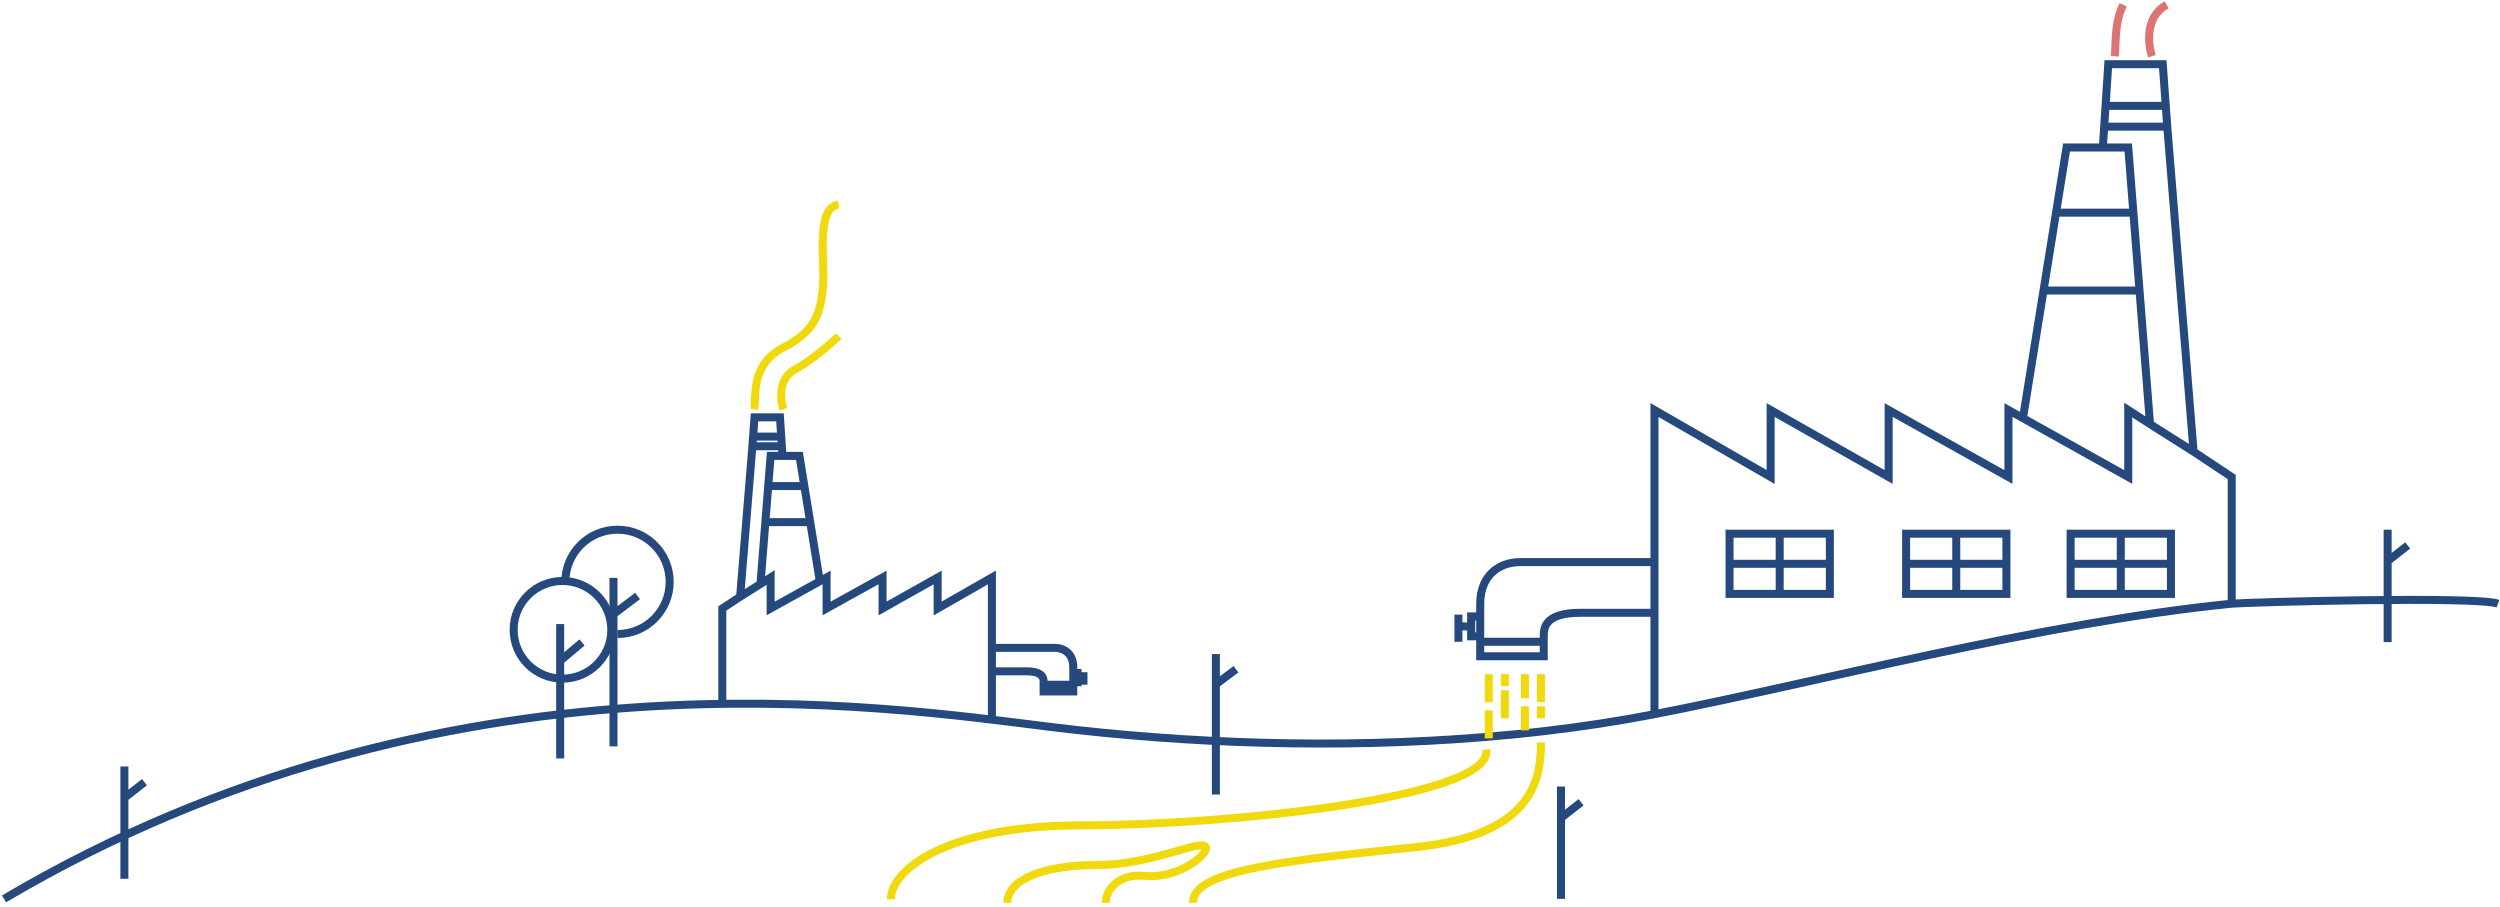 <svg width="623" height="226" viewBox="0 0 623 226" fill="none" xmlns="http://www.w3.org/2000/svg"><path d="M1 224C111 159 221.401 176.172 261.66 181.135C296.34 185.41 333.613 186.573 368.869 183.763C374.197 183.338 379.48 182.823 384.701 182.214C394.132 181.113 403.362 179.706 412.295 177.976M412.295 177.976C451.887 170.308 508.756 155.115 556.143 150.442M412.295 177.976V152.71M622.5 150.442C617.5 148.5 559.824 150.079 556.143 150.442M556.143 150.442V118.871L546.644 112.554M504.123 104.2L500.504 102.177V118.871L470.648 102.177V118.871L441.245 102.177V118.871L412.295 102.177V140.077M504.123 104.2L530.359 118.871V102.177L535.787 105.691M504.123 104.2L509.242 72.398M535.787 105.691L546.644 112.554M535.787 105.691L533.166 72.398M512.365 52.997L514.979 36.755H524.026M512.365 52.997H531.638M512.365 52.997L509.242 72.398M531.638 52.997L530.359 36.755H524.026M531.638 52.997L533.166 72.398M546.644 112.554L540.085 31.566M524.026 36.755L524.366 31.566M524.705 26.377L525.383 16H538.954L539.708 26.377M524.705 26.377H539.708M524.705 26.377L524.366 31.566M539.708 26.377L540.085 31.566M524.366 31.566H540.085M509.242 72.398H533.166M412.295 140.077H378.82C373.392 140.077 368.869 143.574 368.869 150.442C368.869 151.556 368.869 152.615 368.869 153.612M412.295 140.077V152.71M412.295 152.71C409.43 152.71 401.71 152.71 393.748 152.71C384.701 152.71 384.701 156.77 384.701 158.575V159.929M368.869 159.929C368.869 161.664 368.869 162.895 368.869 163.538H384.701V159.929M368.869 159.929H384.701M368.869 159.929C368.869 159.507 368.869 159.055 368.869 158.575M368.869 153.612H366.607V156.094M368.869 153.612C368.869 155.494 368.869 157.159 368.869 158.575M368.869 158.575H366.607V156.094M366.607 156.094H363.44V153.161V159.929" stroke="#26497D" stroke-width="2"/><path d="M247.183 179V167.301M180 174.5V151.632L184.437 148.708M204.296 144.839L205.986 143.903V151.632L219.93 143.903V151.632L233.662 143.903V151.632L247.183 143.903V161.451M204.296 144.839L192.042 151.632V143.903L189.507 145.53M204.296 144.839L201.905 130.114M189.507 145.53L184.437 148.708M189.507 145.53L190.731 130.114M200.446 121.131L199.225 113.61H195M200.446 121.131H191.445M200.446 121.131L201.905 130.114M191.445 121.131L192.042 113.61H195M191.445 121.131L190.731 130.114M184.437 148.708L187.5 111.208M195 113.61L194.842 111.208M194.683 108.805L194.366 104H188.028L187.676 108.805M194.683 108.805H187.676M194.683 108.805L194.842 111.208M187.676 108.805L187.5 111.208M194.842 111.208H187.5M201.905 130.114H190.731M247.183 161.451H262.817C265.352 161.451 267.465 163.071 267.465 166.251C267.465 166.767 267.465 167.257 267.465 167.719M247.183 161.451V167.301M247.183 167.301C248.521 167.301 252.127 167.301 255.845 167.301C260.07 167.301 260.07 169.181 260.07 170.017V170.643M267.465 170.643C267.465 171.447 267.465 172.017 267.465 172.315H260.07V170.643M267.465 170.643H260.07M267.465 170.643C267.465 170.448 267.465 170.239 267.465 170.017M267.465 167.719H268.521V168.868M267.465 167.719C267.465 168.59 267.465 169.361 267.465 170.017M267.465 170.017H268.521V168.868M268.521 168.868H270V167.51V170.643" stroke="#26497D" stroke-width="2"/><path d="M443.5 133H456V140.5M443.5 133H431V140.5M443.5 133V148M443.5 148H431V140.5M443.5 148H456V140.5M456 140.5H431" stroke="#26497D" stroke-width="2"/><path d="M487.5 133H500V140.5M487.5 133H475V140.5M487.5 133V148M487.5 148H475V140.5M487.5 148H500V140.5M500 140.5H475" stroke="#26497D" stroke-width="2"/><path d="M528.5 133H541V140.5M528.5 133H516V140.5M528.5 133V148M528.5 148H516V140.5M528.5 148H541V140.5M541 140.5H516" stroke="#26497D" stroke-width="2"/><path d="M371 168V175" stroke="#F0DA0E" stroke-width="2"/><path d="M371 177V184" stroke="#F0DA0E" stroke-width="2"/><path d="M375 172V179" stroke="#F0DA0E" stroke-width="2"/><path d="M375 168V171" stroke="#F0DA0E" stroke-width="2"/><path d="M384 176V179" stroke="#F0DA0E" stroke-width="2"/><path d="M380 168V174" stroke="#F0DA0E" stroke-width="2"/><path d="M380 176V182" stroke="#F0DA0E" stroke-width="2"/><path d="M384 168V175" stroke="#F0DA0E" stroke-width="2"/><path d="M303 198V170.537M303 163V170.537M303 170.537L308 166.769" stroke="#26497D" stroke-width="2"/><path d="M139.598 189.015V164.679M139.598 155.518V164.679M139.598 164.679L145.037 160.098" stroke="#26497D" stroke-width="2"/><circle cx="140.17" cy="156.949" r="12.17" stroke="#26497D" stroke-width="2"/><path d="M152.883 186V153.044M152.883 144V153.044M152.883 153.044L158.883 148.522" stroke="#26497D" stroke-width="2"/><path d="M153.883 158C161.063 158 166.883 152.18 166.883 145C166.883 137.82 161.063 132 153.883 132C146.703 132 140.883 137.82 140.883 145" stroke="#26497D" stroke-width="2"/><path d="M370.387 186.798C372.202 198.933 304.6 205.674 269.647 205.674C235.613 205.674 222 216.91 222 224.101M384 185C384 193.539 382.639 207.921 353.143 211.067C323.647 214.213 296.874 216.461 297.328 225M251.042 225C251.042 219.157 260.118 215.562 273.277 215.562C287.079 215.562 299.143 209.045 300.504 211.067C301.412 212.416 294.151 219.157 285.076 218.258C279.188 217.675 275.546 221.404 275.546 225" stroke="#F0DA0E" stroke-width="2"/><path d="M389 224V203.838M389 196V203.838M389 203.838L394 199.919" stroke="#26497D" stroke-width="2"/><path d="M31 219V198.838M31 191V198.838M31 198.838L36 194.919" stroke="#26497D" stroke-width="2"/><path d="M595 160V139.838M595 132V139.838M595 139.838L600 135.919" stroke="#26497D" stroke-width="2"/><path d="M188 102C188.438 98.483 187.125 90.789 195.219 86.612C203.312 82.435 204.406 78.039 205.062 71.664C205.719 65.289 203.094 51.66 209 51M195.219 102C194.417 99.655 193.862 94.394 198.062 92.108C202.263 89.822 207.104 85.586 209 83.754" stroke="#F0DA0E" stroke-width="2"/><path d="M527 14C527.361 11.081 526.796 5.938 529.09 1.198M536.281 14C535.25 10.966 534.537 4.157 539.938 1.198" stroke="#DE7373" stroke-width="2"/></svg>